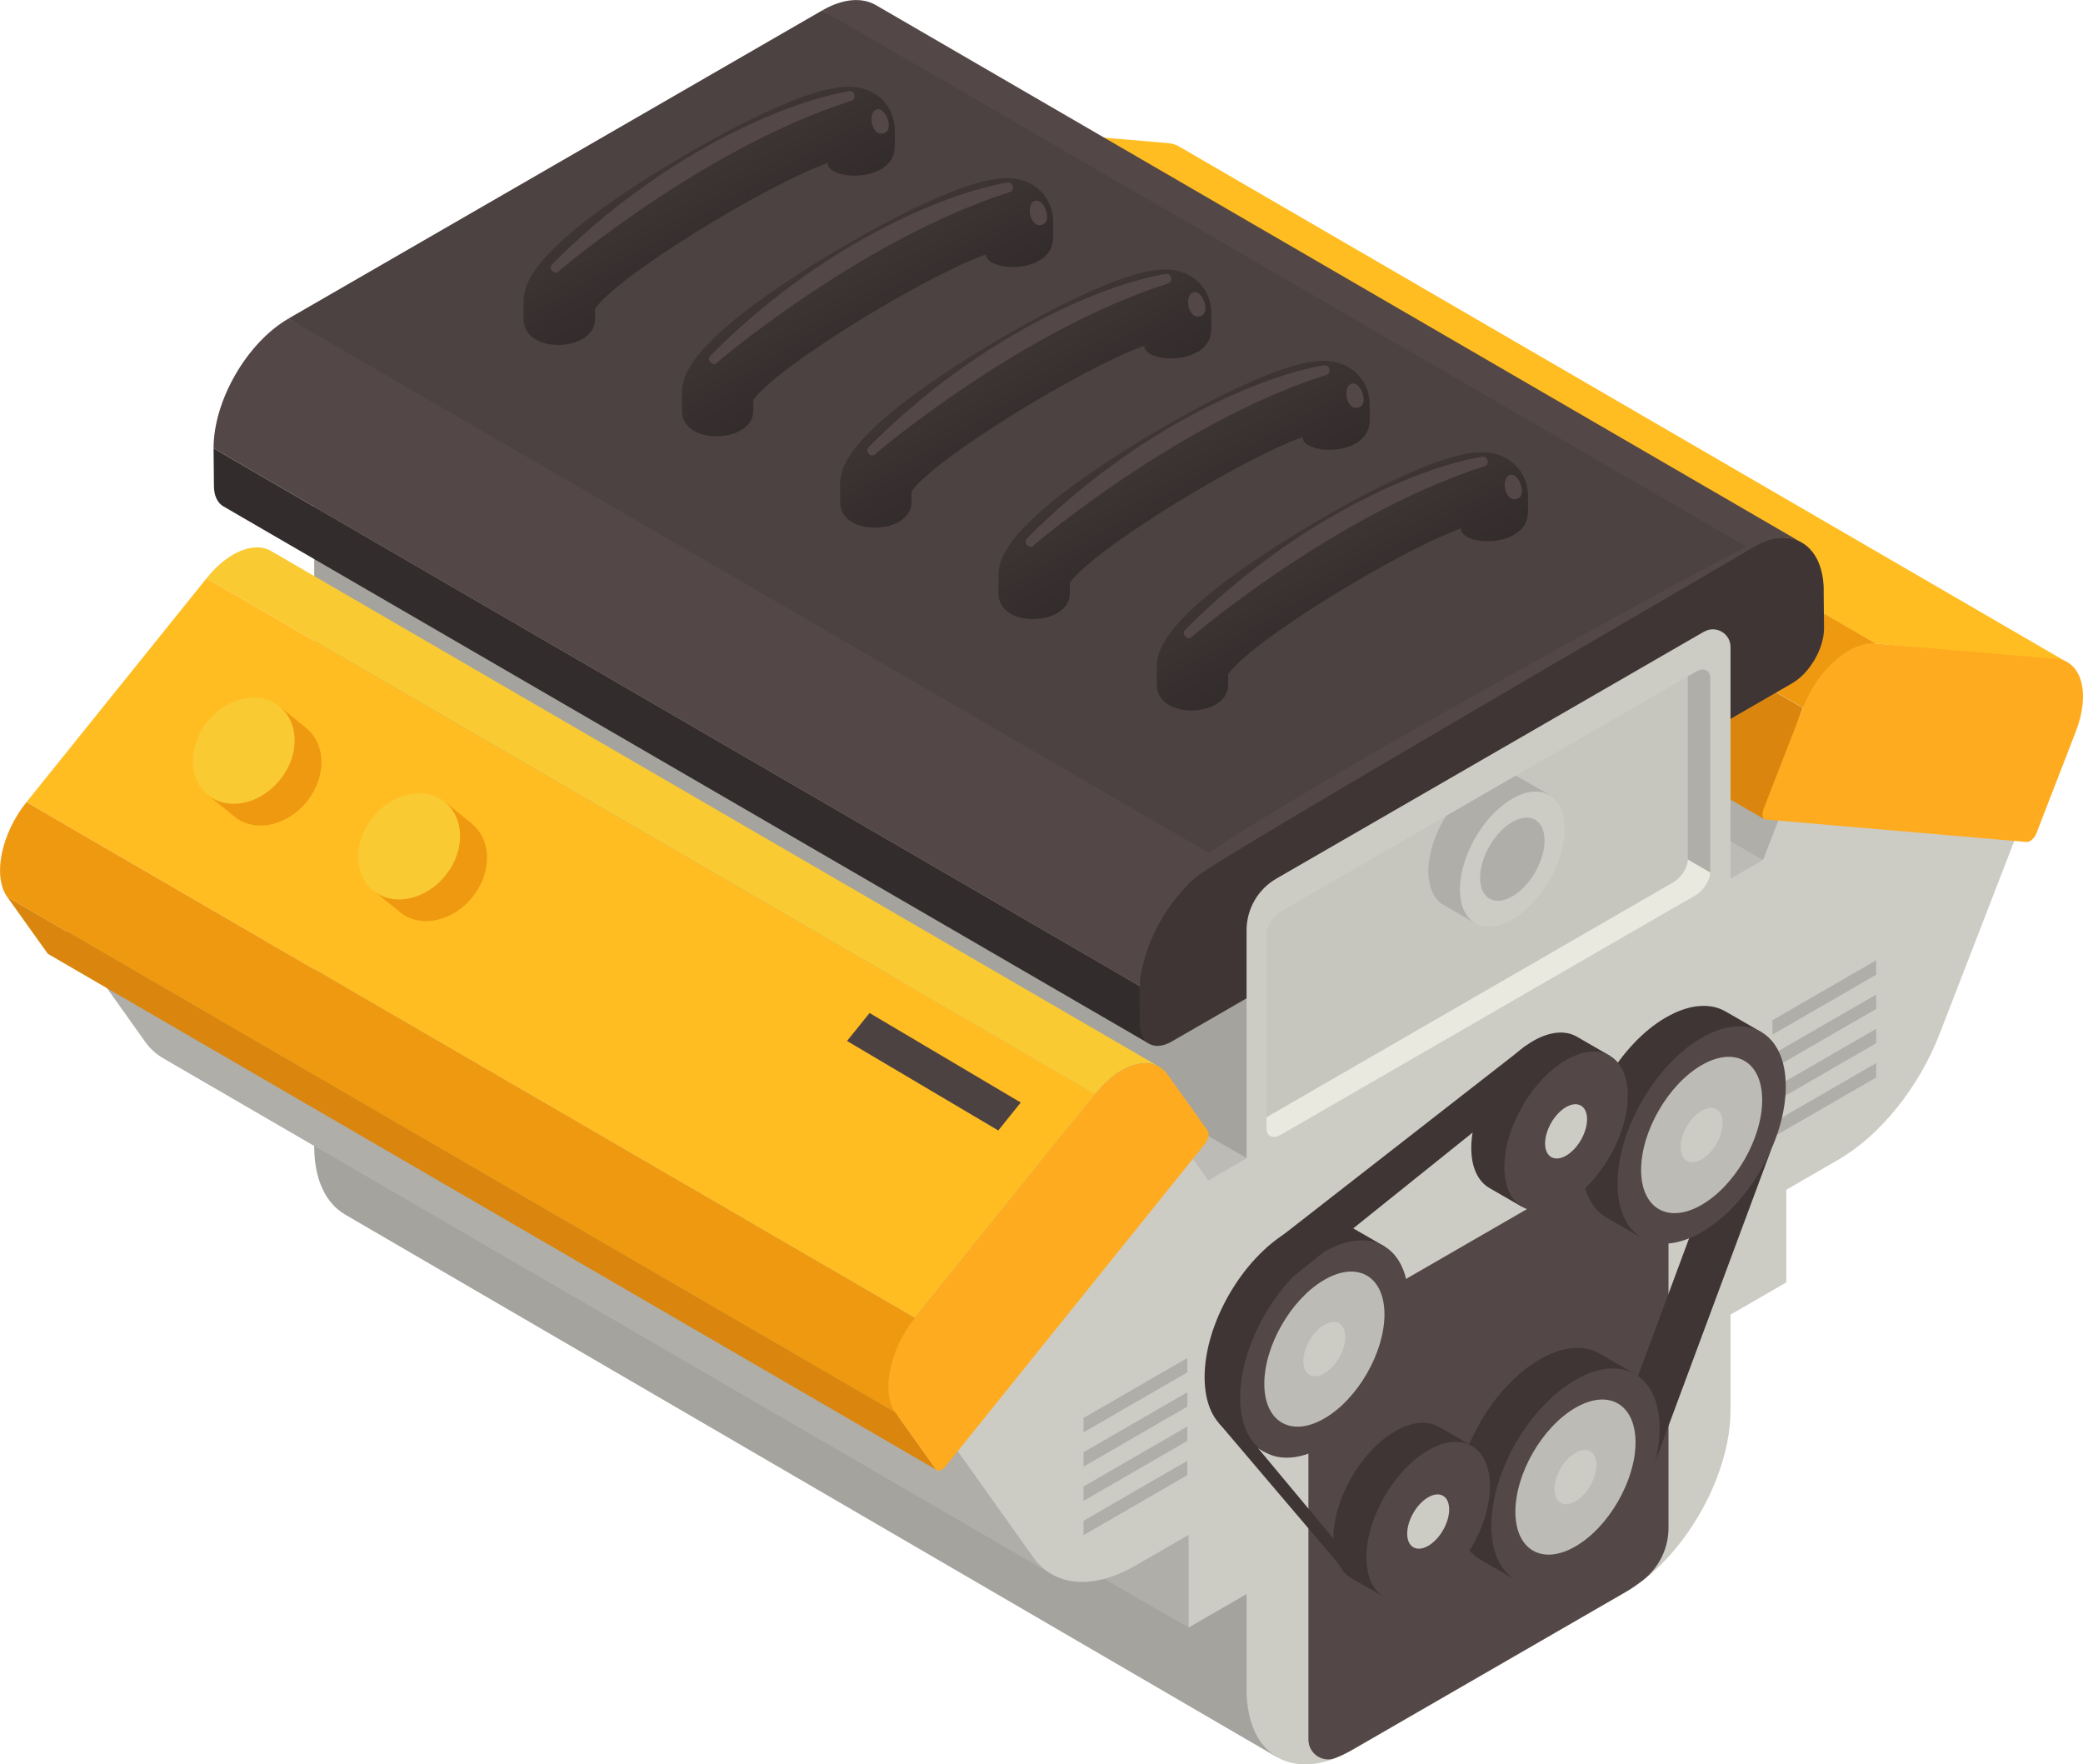 <?xml version="1.0" encoding="UTF-8"?>
<svg id="_图层_2" data-name="图层 2" xmlns="http://www.w3.org/2000/svg" xmlns:xlink="http://www.w3.org/1999/xlink" viewBox="0 0 224.33 190">
  <defs>
    <style>
      .cls-1 {
        fill: #a4a39e;
      }

      .cls-2 {
        fill: #e9e9df;
      }

      .cls-3 {
        fill: url(#_裼_胙琅韃_15-3);
      }

      .cls-4 {
        fill: url(#_裼_胙琅韃_15);
      }

      .cls-5 {
        fill: #332c2c;
      }

      .cls-6 {
        fill: url(#_裼_胙琅韃_15-4);
      }

      .cls-7 {
        isolation: isolate;
      }

      .cls-8 {
        fill: #ffbd22;
      }

      .cls-9 {
        fill: #656565;
      }

      .cls-10 {
        fill: #3f3535;
      }

      .cls-11 {
        fill: #f9ca32;
      }

      .cls-12, .cls-13 {
        fill: #afaea8;
      }

      .cls-14 {
        fill: #ffab1f;
      }

      .cls-15 {
        fill: #ccccc4;
      }

      .cls-16 {
        fill: #544747;
      }

      .cls-17 {
        fill: #4d4242;
      }

      .cls-13 {
        opacity: .2;
      }

      .cls-18 {
        fill: url(#_裼_胙琅韃_15-2);
      }

      .cls-19 {
        fill: #bcbbb5;
      }

      .cls-20 {
        fill: #da860e;
      }

      .cls-21 {
        fill: #ef9911;
      }

      .cls-22 {
        fill: url(#_裼_胙琅韃_15-5);
      }
    </style>
    <linearGradient id="_裼_胙琅韃_15" data-name="ﾁ裼 胙琅韃 15" x1="140.79" y1="56.73" x2="146.73" y2="67.02" gradientUnits="userSpaceOnUse">
      <stop offset="0" stop-color="#3f3535"/>
      <stop offset="1" stop-color="#332c2c"/>
    </linearGradient>
    <linearGradient id="_裼_胙琅韃_15-2" data-name="ﾁ裼 胙琅韃 15" x1="123.74" y1="46.89" x2="129.68" y2="57.18" xlink:href="#_裼_胙琅韃_15"/>
    <linearGradient id="_裼_胙琅韃_15-3" data-name="ﾁ裼 胙琅韃 15" x1="106.7" y1="37.05" x2="112.64" y2="47.34" xlink:href="#_裼_胙琅韃_15"/>
    <linearGradient id="_裼_胙琅韃_15-4" data-name="ﾁ裼 胙琅韃 15" x1="89.65" y1="27.21" x2="95.59" y2="37.49" xlink:href="#_裼_胙琅韃_15"/>
    <linearGradient id="_裼_胙琅韃_15-5" data-name="ﾁ裼 胙琅韃 15" x1="72.61" y1="17.37" x2="78.54" y2="27.65" xlink:href="#_裼_胙琅韃_15"/>
  </defs>
  <g id="_レイヤー_3" data-name="レイヤー 3">
    <g id="_1" data-name="1">
      <g>
        <g>
          <polygon class="cls-19" points="175.85 84.53 185.36 95.86 189.87 92.62 187.43 89.3 175.85 84.53"/>
          <polygon class="cls-12" points="95.84 32.83 94.19 37.07 189.87 92.62 193.39 88.22 95.84 32.83"/>
          <path class="cls-15" d="M192.29,86.37l-.78,2.02-1.64,4.22-5.07,2.93-1.1,37.6-.41,5.4,2.86,3.16,6.23-3.6v-9.98l5.58-3.22c4.52-2.61,8.7-7.79,10.94-13.59l8.03-20.75,.78-2.01-25.41-2.19Z"/>
          <g>
            <polygon class="cls-12" points="191.51 88.38 95.84 32.83 96.62 30.81 192.29 86.37 191.51 88.38"/>
            <path class="cls-8" d="M126.99,15.78c-.35-.21-.76-.33-1.22-.37l-19.47-1.66,95.67,55.55,20.69,2.04L126.99,15.78Z"/>
            <path class="cls-20" d="M98.48,20.67l-4.26,10.98c-.17,.46-.12,.88,.12,1.02l95.67,55.55,4.13-12L98.48,20.67Z"/>
            <path class="cls-21" d="M106.3,13.74c-.9-.08-1.89,.2-2.86,.76-1.98,1.14-3.91,3.44-4.96,6.16l95.67,55.55,7.82-6.93L106.3,13.74Z"/>
            <path class="cls-14" d="M221.45,70.96l-19.47-1.66c-.9-.08-1.89,.2-2.86,.76-1.98,1.14-3.91,3.44-4.96,6.16l-4.26,10.98c-.21,.55-.09,1.04,.29,1.06l28.06,2.41c.12,.01,.26-.03,.39-.1,.27-.16,.53-.47,.68-.85l4.25-10.98c1.58-4.08,.63-7.55-2.12-7.79Z"/>
          </g>
        </g>
        <path class="cls-1" d="M147.21,103.97L33.84,38.24V123.47c0,3.6,1.28,6.13,3.32,7.32l100.39,58.45,9.66-85.26Z"/>
        <g>
          <g class="cls-7">
            <path class="cls-16" d="M94.33,.55c-1.47-.85-3.51-.73-5.76,.56l66.1,41.82,33.62,16.07c2.25-1.3,4.29-1.42,5.76-.56L94.33,.55Z"/>
            <path class="cls-5" d="M122.72,106.17L23,48.28l.04,4.04c0,1.08,.39,1.84,1,2.2l99.72,57.88-1.04-6.24Z"/>
            <path class="cls-16" d="M122.72,106.17L23,48.28c-.01-5.14,3.6-11.39,8.07-13.97l84.16,44.42,15.56,13.47c-4.47,2.58-8.08,8.83-8.07,13.97h0Z"/>
            <polygon class="cls-17" points="88.57 1.11 31.06 34.31 130.79 92.2 188.3 58.99 88.57 1.11"/>
            <path class="cls-10" d="M196.41,63.62c-.01-3.53-1.73-5.61-4.25-5.73-1.15-.06-2.47,.3-3.87,1.1l-57.51,33.2c-4.47,2.58-8.08,8.83-8.07,13.97l.04,4.04c0,2.17,1.54,3.06,3.44,1.96l63.6-36.72,3.23-1.87c1.89-1.09,3.43-3.76,3.42-5.92l-.04-4.04Z"/>
          </g>
          <path class="cls-16" d="M188.49,58.65c-16.22,8.5-56.4,30.84-60.61,35-2.9,2.95-4.88,7.02-5.18,11.53,.01,.64,.02,.98,.02,.98,0,0,.03-.34,.1-.97,.73-4.24,2.87-7.89,5.89-10.67,2.42-2.12,56.95-33.64,59.97-35.51,1.5-.89,2.78-1.16,3.48-1.13-.76-.13-2.24,.05-3.68,.76Z"/>
        </g>
        <path class="cls-15" d="M183.52,68.02l-46.05,26.59c-2,1.15-3.23,3.29-3.22,5.6v81.71c0,7.24,5.12,10.16,11.42,6.52l29.34-16.94c6.29-3.63,11.38-12.44,11.36-19.68V69.66c-.01-1.46-1.59-2.36-2.85-1.63Z"/>
        <path class="cls-13" d="M182.62,96.4l-44.66,25.79c-.86,.5-1.56,.2-1.56-.66v-20.93c0-.86,.7-1.97,1.56-2.46l44.66-25.79c.86-.5,1.56-.2,1.56,.66v20.93c0,.86-.7,1.97-1.56,2.46Z"/>
        <path class="cls-2" d="M181.77,92.55c0,.86-.7,1.97-1.56,2.46l-43.81,25.3v1.22c0,.86,.7,1.16,1.56,.66l44.66-25.79c.86-.5,1.56-1.6,1.56-2.46l-2.41-1.39Z"/>
        <path class="cls-12" d="M182.62,72.35l-.85,.49v19.71l2.41,1.39v-20.93c0-.86-.7-1.16-1.56-.66Z"/>
        <g id="Axonometric_Cylinder" data-name="Axonometric Cylinder">
          <path class="cls-12" d="M153.83,93.81c0,1.78,.62,3.03,1.62,3.63l3.41,1.97,8.05-13.78-3.41-1.97c-.09-.05-.19-.07-.29-.11l-7.48,4.32c-1.16,1.86-1.9,4.01-1.9,5.94Z"/>
          <path id="Cylinder_face" data-name="Cylinder face" class="cls-15" d="M157.23,95.78c0,3.6,2.53,5.06,5.64,3.26s5.64-6.18,5.64-9.77-2.53-5.06-5.64-3.26c-3.12,1.8-5.64,6.18-5.64,9.77Z"/>
          <path id="Cylinder_face-2" data-name="Cylinder face" class="cls-12" d="M159.4,94.53c0,2.21,1.55,3.11,3.47,2,1.92-1.11,3.47-3.8,3.47-6.01s-1.55-3.11-3.47-2-3.47,3.8-3.47,6.01Z"/>
        </g>
        <g>
          <polygon class="cls-19" points="134.27 124.72 87.52 97.73 129.85 133.88 134.27 124.72"/>
          <g id="Axonometric_Cube" data-name="Axonometric Cube">
            <polygon id="Cube_face_-_left" data-name="Cube face - left" class="cls-12" points="128 175.27 69.9 141.72 69.9 131.01 128 164.55 128 175.27"/>
            <polygon id="Cube_face_-_right" data-name="Cube face - right" class="cls-15" points="135.16 171.14 128 175.27 128 164.55 135.16 160.42 135.16 171.14"/>
          </g>
          <g>
            <path class="cls-12" d="M103.14,156.26L7.47,100.71l8.12,11.42c.55,.78,1.22,1.39,1.98,1.83l95.67,55.55-10.1-13.24Z"/>
            <path class="cls-15" d="M127.68,123.68l2.44,3.44-.02,36.96-7.86,4.54c-4.53,2.61-8.71,2.26-10.98-.94l-8.91-12.52,25.33-31.48Z"/>
            <polygon class="cls-9" points="103.14 156.26 7.47 100.71 6.68 99.6 102.35 155.15 103.14 156.26"/>
            <path class="cls-11" d="M29.18,59.33c-1.09-.63-2.57-.47-4.08,.4-.97,.56-1.95,1.41-2.85,2.54l95.67,55.55c.9-1.12,1.88-1.97,2.85-2.54,1.51-.87,2.99-1.04,4.08-.4L29.18,59.33Z"/>
            <path class="cls-20" d="M100.76,158.18l-4.31-6.04L.78,96.59l4.31,6.04c.03,.05,.08,.09,.12,.12l95.67,55.55s-.09-.07-.12-.12Z"/>
            <polygon class="cls-8" points="22.25 62.27 2.85 86.38 98.52 141.93 117.92 117.82 22.25 62.27"/>
            <polygon class="cls-17" points="91.22 112.1 93.65 109.09 109.93 118.73 107.51 121.74 91.22 112.1"/>
            <path class="cls-21" d="M2.85,86.38c-2.73,3.41-3.66,7.97-2.07,10.22l95.67,55.55,2.07-10.22L2.85,86.38Z"/>
            <path class="cls-14" d="M120.77,115.29c1.98-1.14,3.91-1.07,4.98,.43l4.31,6.04c.21,.31,.09,.94-.28,1.4l-27.95,34.75c-.12,.15-.26,.27-.39,.35-.27,.16-.54,.15-.68-.06l-4.31-6.04c-1.59-2.25-.66-6.81,2.07-10.22l19.4-24.11c.9-1.12,1.88-1.97,2.85-2.54Z"/>
          </g>
          <polygon class="cls-15" points="135.75 123.87 130.12 127.12 121.74 139.5 129.38 164.49 135.71 160.83 135.75 123.87"/>
        </g>
        <g>
          <g>
            <path class="cls-4" d="M159.53,48.7c-5.21,0-16.43,6.63-19.75,8.66-15.2,9.32-15.2,13.05-15.2,14.65v1.73c0,3.85,7.69,3.53,7.69,0v-1.13c2.42-3.54,18.31-13.29,25.06-15.69,0,1.94,7.23,2.18,7.23-1.82v-1.73c0-2.32-1.73-4.67-5.03-4.67Z"/>
            <path class="cls-16" d="M159.86,50.22c-16.73,5.3-33.5,19.99-31.5,18.38-.52,.42-1.18-.32-.71-.79,11.85-11.92,25.14-17.47,31.96-18.63,.65-.11,.88,.84,.25,1.04Z"/>
            <path class="cls-16" d="M163.47,53.68c.98-.43,.14-2.59-.7-2.55-1.29,.06-.75,3.19,.7,2.55Z"/>
          </g>
          <g>
            <path class="cls-18" d="M142.48,38.86c-5.21,0-16.43,6.63-19.75,8.66-15.2,9.32-15.2,13.05-15.2,14.65v1.73c0,3.85,7.69,3.53,7.69,0v-1.13c2.42-3.54,18.31-13.29,25.06-15.69,0,1.94,7.23,2.18,7.23-1.82v-1.73c0-2.32-1.73-4.67-5.03-4.67Z"/>
            <path class="cls-16" d="M142.82,40.38c-16.73,5.3-33.5,19.99-31.5,18.38-.52,.42-1.18-.32-.71-.79,11.85-11.92,25.14-17.47,31.96-18.63,.65-.11,.88,.84,.25,1.04Z"/>
            <path class="cls-16" d="M146.42,43.84c.98-.43,.14-2.59-.7-2.55-1.29,.06-.75,3.19,.7,2.55Z"/>
          </g>
          <g>
            <path class="cls-3" d="M125.43,29.02c-5.21,0-16.43,6.63-19.75,8.66-15.2,9.32-15.2,13.05-15.2,14.65v1.73c0,3.85,7.69,3.53,7.69,0v-1.13c2.42-3.54,18.31-13.29,25.06-15.69,0,1.94,7.23,2.18,7.23-1.82v-1.73c0-2.32-1.73-4.67-5.03-4.67Z"/>
            <path class="cls-16" d="M125.77,30.54c-16.73,5.3-33.5,19.99-31.5,18.38-.52,.42-1.18-.32-.71-.79,11.85-11.92,25.14-17.47,31.96-18.63,.65-.11,.88,.84,.25,1.04Z"/>
            <path class="cls-16" d="M129.38,34c.98-.43,.14-2.59-.7-2.55-1.29,.06-.75,3.19,.7,2.55Z"/>
          </g>
          <g>
            <path class="cls-6" d="M108.39,19.18c-5.21,0-16.43,6.63-19.75,8.66-15.2,9.32-15.2,13.05-15.2,14.65v1.73c0,3.85,7.69,3.53,7.69,0v-1.13c2.42-3.54,18.31-13.29,25.06-15.69,0,1.94,7.23,2.18,7.23-1.82v-1.73c0-2.32-1.73-4.67-5.03-4.67Z"/>
            <path class="cls-16" d="M108.72,20.7c-16.73,5.3-33.5,19.99-31.5,18.38-.52,.42-1.18-.32-.71-.79,11.85-11.92,25.14-17.46,31.96-18.63,.65-.11,.88,.84,.25,1.04Z"/>
            <path class="cls-16" d="M112.33,24.16c.98-.43,.14-2.59-.7-2.55-1.29,.06-.75,3.19,.7,2.55Z"/>
          </g>
          <g>
            <path class="cls-22" d="M91.34,9.34c-5.21,0-16.43,6.63-19.75,8.66-15.2,9.32-15.2,13.05-15.2,14.65v1.73c0,3.85,7.69,3.53,7.69,0v-1.13c2.42-3.54,18.31-13.29,25.06-15.69,0,1.94,7.23,2.18,7.23-1.82v-1.73c0-2.32-1.73-4.67-5.03-4.67Z"/>
            <path class="cls-16" d="M91.68,10.86c-16.73,5.3-33.5,19.99-31.5,18.38-.52,.42-1.18-.32-.71-.79,11.85-11.92,25.14-17.47,31.96-18.63,.65-.11,.88,.84,.25,1.04Z"/>
            <path class="cls-16" d="M95.28,14.31c.98-.43,.14-2.59-.7-2.55-1.29,.06-.75,3.19,.7,2.55Z"/>
          </g>
        </g>
      </g>
      <path class="cls-12" d="M127.87,147.79l-11.18,6.46v-1.55l11.18-6.46v1.55Zm0,2.14l-11.18,6.46v1.55l11.18-6.46v-1.55Zm0,3.69l-11.18,6.46v1.55l11.18-6.46v-1.55Zm0,3.69l-11.18,6.46v1.55l11.18-6.46v-1.55Z"/>
      <path class="cls-12" d="M202.06,104.96l-11.18,6.46v-1.55l11.18-6.46v1.55Zm0,2.14l-11.18,6.46v1.55l11.18-6.46v-1.55Zm0,3.69l-11.18,6.46v1.55l11.18-6.46v-1.55Zm0,3.69l-11.18,6.46v1.55l11.18-6.46v-1.55Z"/>
      <path class="cls-16" d="M179.68,123.85c0-1.08-1.18-1.76-2.11-1.22l-34.26,19.78c-1.49,.86-2.4,2.45-2.4,4.16v40.76c0,1.48,1.48,2.53,2.86,2,.61-.23,1.25-.54,1.89-.91l29.34-16.94c.67-.38,1.31-.83,1.95-1.32,1.72-1.35,2.74-3.42,2.74-5.6v-40.71Z"/>
      <polygon class="cls-10" points="190.72 123.87 187.33 118.75 173.31 156.51 176.69 161.63 190.72 123.87"/>
      <g id="Axonometric_Cylinder-2" data-name="Axonometric Cylinder">
        <path class="cls-10" d="M179.43,109.56c2.53-1.46,4.82-1.59,6.47-.6l3.83,2.21-12.94,22.13-3.83-2.21c-1.61-.96-2.6-2.98-2.6-5.83,0-5.78,4.06-12.81,9.06-15.7Z"/>
        <path id="Cylinder_face-3" data-name="Cylinder face" class="cls-16" d="M174.2,127.46c0,5.78,4.06,8.12,9.06,5.23,5.01-2.89,9.06-9.92,9.06-15.7s-4.06-8.12-9.06-5.23-9.06,9.92-9.06,15.7Z"/>
        <path id="Cylinder_face-4" data-name="Cylinder face" class="cls-19" d="M176.74,125.99c0,4.16,2.92,5.84,6.52,3.76,3.6-2.08,6.52-7.13,6.52-11.29s-2.92-5.84-6.52-3.76c-3.6,2.08-6.52,7.13-6.52,11.29Z"/>
        <path id="Cylinder_face-5" data-name="Cylinder face" class="cls-15" d="M181,123.54c0,1.44,1.01,2.03,2.26,1.31,1.25-.72,2.26-2.47,2.26-3.92s-1.01-2.03-2.26-1.31c-1.25,.72-2.26,2.47-2.26,3.92Z"/>
      </g>
      <g id="Axonometric_Cylinder-3" data-name="Axonometric Cylinder">
        <path class="cls-10" d="M165.84,146.39c2.53-1.46,4.82-1.59,6.47-.6l3.83,2.21-12.94,22.13-3.83-2.21c-1.61-.96-2.6-2.98-2.6-5.83,0-5.78,4.06-12.81,9.06-15.7Z"/>
        <path id="Cylinder_face-6" data-name="Cylinder face" class="cls-16" d="M160.61,164.3c0,5.78,4.06,8.12,9.06,5.23,5.01-2.89,9.06-9.92,9.06-15.7s-4.06-8.12-9.06-5.23c-5.01,2.89-9.06,9.92-9.06,15.7Z"/>
        <path id="Cylinder_face-7" data-name="Cylinder face" class="cls-19" d="M163.2,162.8c0,4.12,2.9,5.8,6.47,3.73,3.57-2.06,6.47-7.08,6.47-11.2s-2.9-5.8-6.47-3.73c-3.57,2.06-6.47,7.08-6.47,11.2Z"/>
        <path id="Cylinder_face-8" data-name="Cylinder face" class="cls-15" d="M167.41,160.37c0,1.44,1.01,2.03,2.26,1.31,1.25-.72,2.26-2.47,2.26-3.92s-1.01-2.03-2.26-1.31c-1.25,.72-2.26,2.47-2.26,3.92Z"/>
      </g>
      <g id="Axonometric_Cylinder-4" data-name="Axonometric Cylinder">
        <path class="cls-10" d="M138.8,132.61c2.53-1.46,4.82-1.59,6.47-.6l3.83,2.21-12.94,22.13-3.83-2.21c-1.61-.96-2.6-2.98-2.6-5.83,0-5.78,4.06-12.81,9.06-15.7Z"/>
        <path id="Cylinder_face-9" data-name="Cylinder face" class="cls-16" d="M133.56,150.51c0,5.78,4.06,8.12,9.06,5.23s9.06-9.92,9.06-15.7-4.06-8.12-9.06-5.23c-5.01,2.89-9.06,9.92-9.06,15.7Z"/>
        <path id="Cylinder_face-10" data-name="Cylinder face" class="cls-19" d="M136.16,149.02c0,4.12,2.9,5.8,6.47,3.73,3.57-2.06,6.47-7.08,6.47-11.2s-2.9-5.8-6.47-3.73c-3.57,2.06-6.47,7.08-6.47,11.2Z"/>
        <path id="Cylinder_face-11" data-name="Cylinder face" class="cls-15" d="M140.36,146.59c0,1.44,1.01,2.03,2.26,1.31,1.25-.72,2.26-2.47,2.26-3.92s-1.01-2.03-2.26-1.31c-1.25,.72-2.26,2.47-2.26,3.92Z"/>
      </g>
      <g>
        <g id="Axonometric_Cylinder-5" data-name="Axonometric Cylinder">
          <path class="cls-10" d="M150.26,154.12c1.86-1.07,3.54-1.16,4.75-.44l3.55,2.05-9.5,16.25-3.55-2.05c-1.18-.71-1.91-2.19-1.91-4.28,0-4.24,2.98-9.4,6.65-11.52Z"/>
          <path id="Cylinder_face-12" data-name="Cylinder face" class="cls-16" d="M147.16,167.7c0,4.24,2.98,5.96,6.65,3.84,3.67-2.12,6.65-7.28,6.65-11.52s-2.98-5.96-6.65-3.84c-3.67,2.12-6.65,7.28-6.65,11.52Z"/>
        </g>
        <path id="Cylinder_face-13" data-name="Cylinder face" class="cls-15" d="M151.55,165.16c0,1.44,1.01,2.03,2.26,1.31,1.25-.72,2.26-2.47,2.26-3.92s-1.01-2.03-2.26-1.31c-1.25,.72-2.26,2.47-2.26,3.92Z"/>
      </g>
      <g>
        <g id="Axonometric_Cylinder-6" data-name="Axonometric Cylinder">
          <path class="cls-10" d="M165.11,112.1c1.86-1.07,3.54-1.16,4.75-.44l3.55,2.05-9.5,16.25-3.55-2.05c-1.18-.71-1.91-2.19-1.91-4.28,0-4.24,2.98-9.4,6.65-11.52Z"/>
          <path id="Cylinder_face-14" data-name="Cylinder face" class="cls-16" d="M162.01,125.67c0,4.24,2.98,5.96,6.65,3.84,3.67-2.12,6.65-7.28,6.65-11.52s-2.98-5.96-6.65-3.84c-3.67,2.12-6.65,7.28-6.65,11.52Z"/>
        </g>
        <path id="Cylinder_face-15" data-name="Cylinder face" class="cls-15" d="M166.4,123.14c0,1.44,1.01,2.03,2.26,1.31,1.25-.72,2.26-2.47,2.26-3.92s-1.01-2.03-2.26-1.31c-1.25,.72-2.26,2.47-2.26,3.92Z"/>
      </g>
      <polygon class="cls-10" points="164.29 112.64 136.39 134.38 139.41 137.36 167.37 114.92 164.29 112.64"/>
      <polygon class="cls-10" points="135.06 155.44 131.24 153.21 144.17 168.42 148.01 170.98 135.06 155.44"/>
      <g class="cls-7">
        <path class="cls-21" d="M33,78.42l-2.89-2.34-7.73,9.53,2.89,2.34c.17,.13,.34,.26,.53,.37,2.41,1.39,5.86,.21,7.7-2.62,1.69-2.61,1.43-5.71-.5-7.27Z"/>
        <path class="cls-11" d="M29.58,75.71c-2.41-1.39-5.85-.23-7.69,2.61-1.84,2.84-1.38,6.27,1.02,7.66,2.41,1.39,5.86,.21,7.7-2.62,1.84-2.84,1.37-6.25-1.03-7.64Z"/>
      </g>
      <g class="cls-7">
        <path class="cls-21" d="M50.83,88.71l-2.89-2.34-7.73,9.53,2.89,2.34c.17,.13,.34,.26,.53,.37,2.41,1.39,5.86,.21,7.7-2.62,1.69-2.61,1.43-5.71-.5-7.27Z"/>
        <path class="cls-11" d="M47.4,86.01c-2.41-1.39-5.85-.23-7.69,2.61-1.84,2.84-1.38,6.27,1.02,7.66,2.41,1.39,5.86,.21,7.7-2.62,1.84-2.84,1.37-6.25-1.03-7.64Z"/>
      </g>
    </g>
  </g>
</svg>